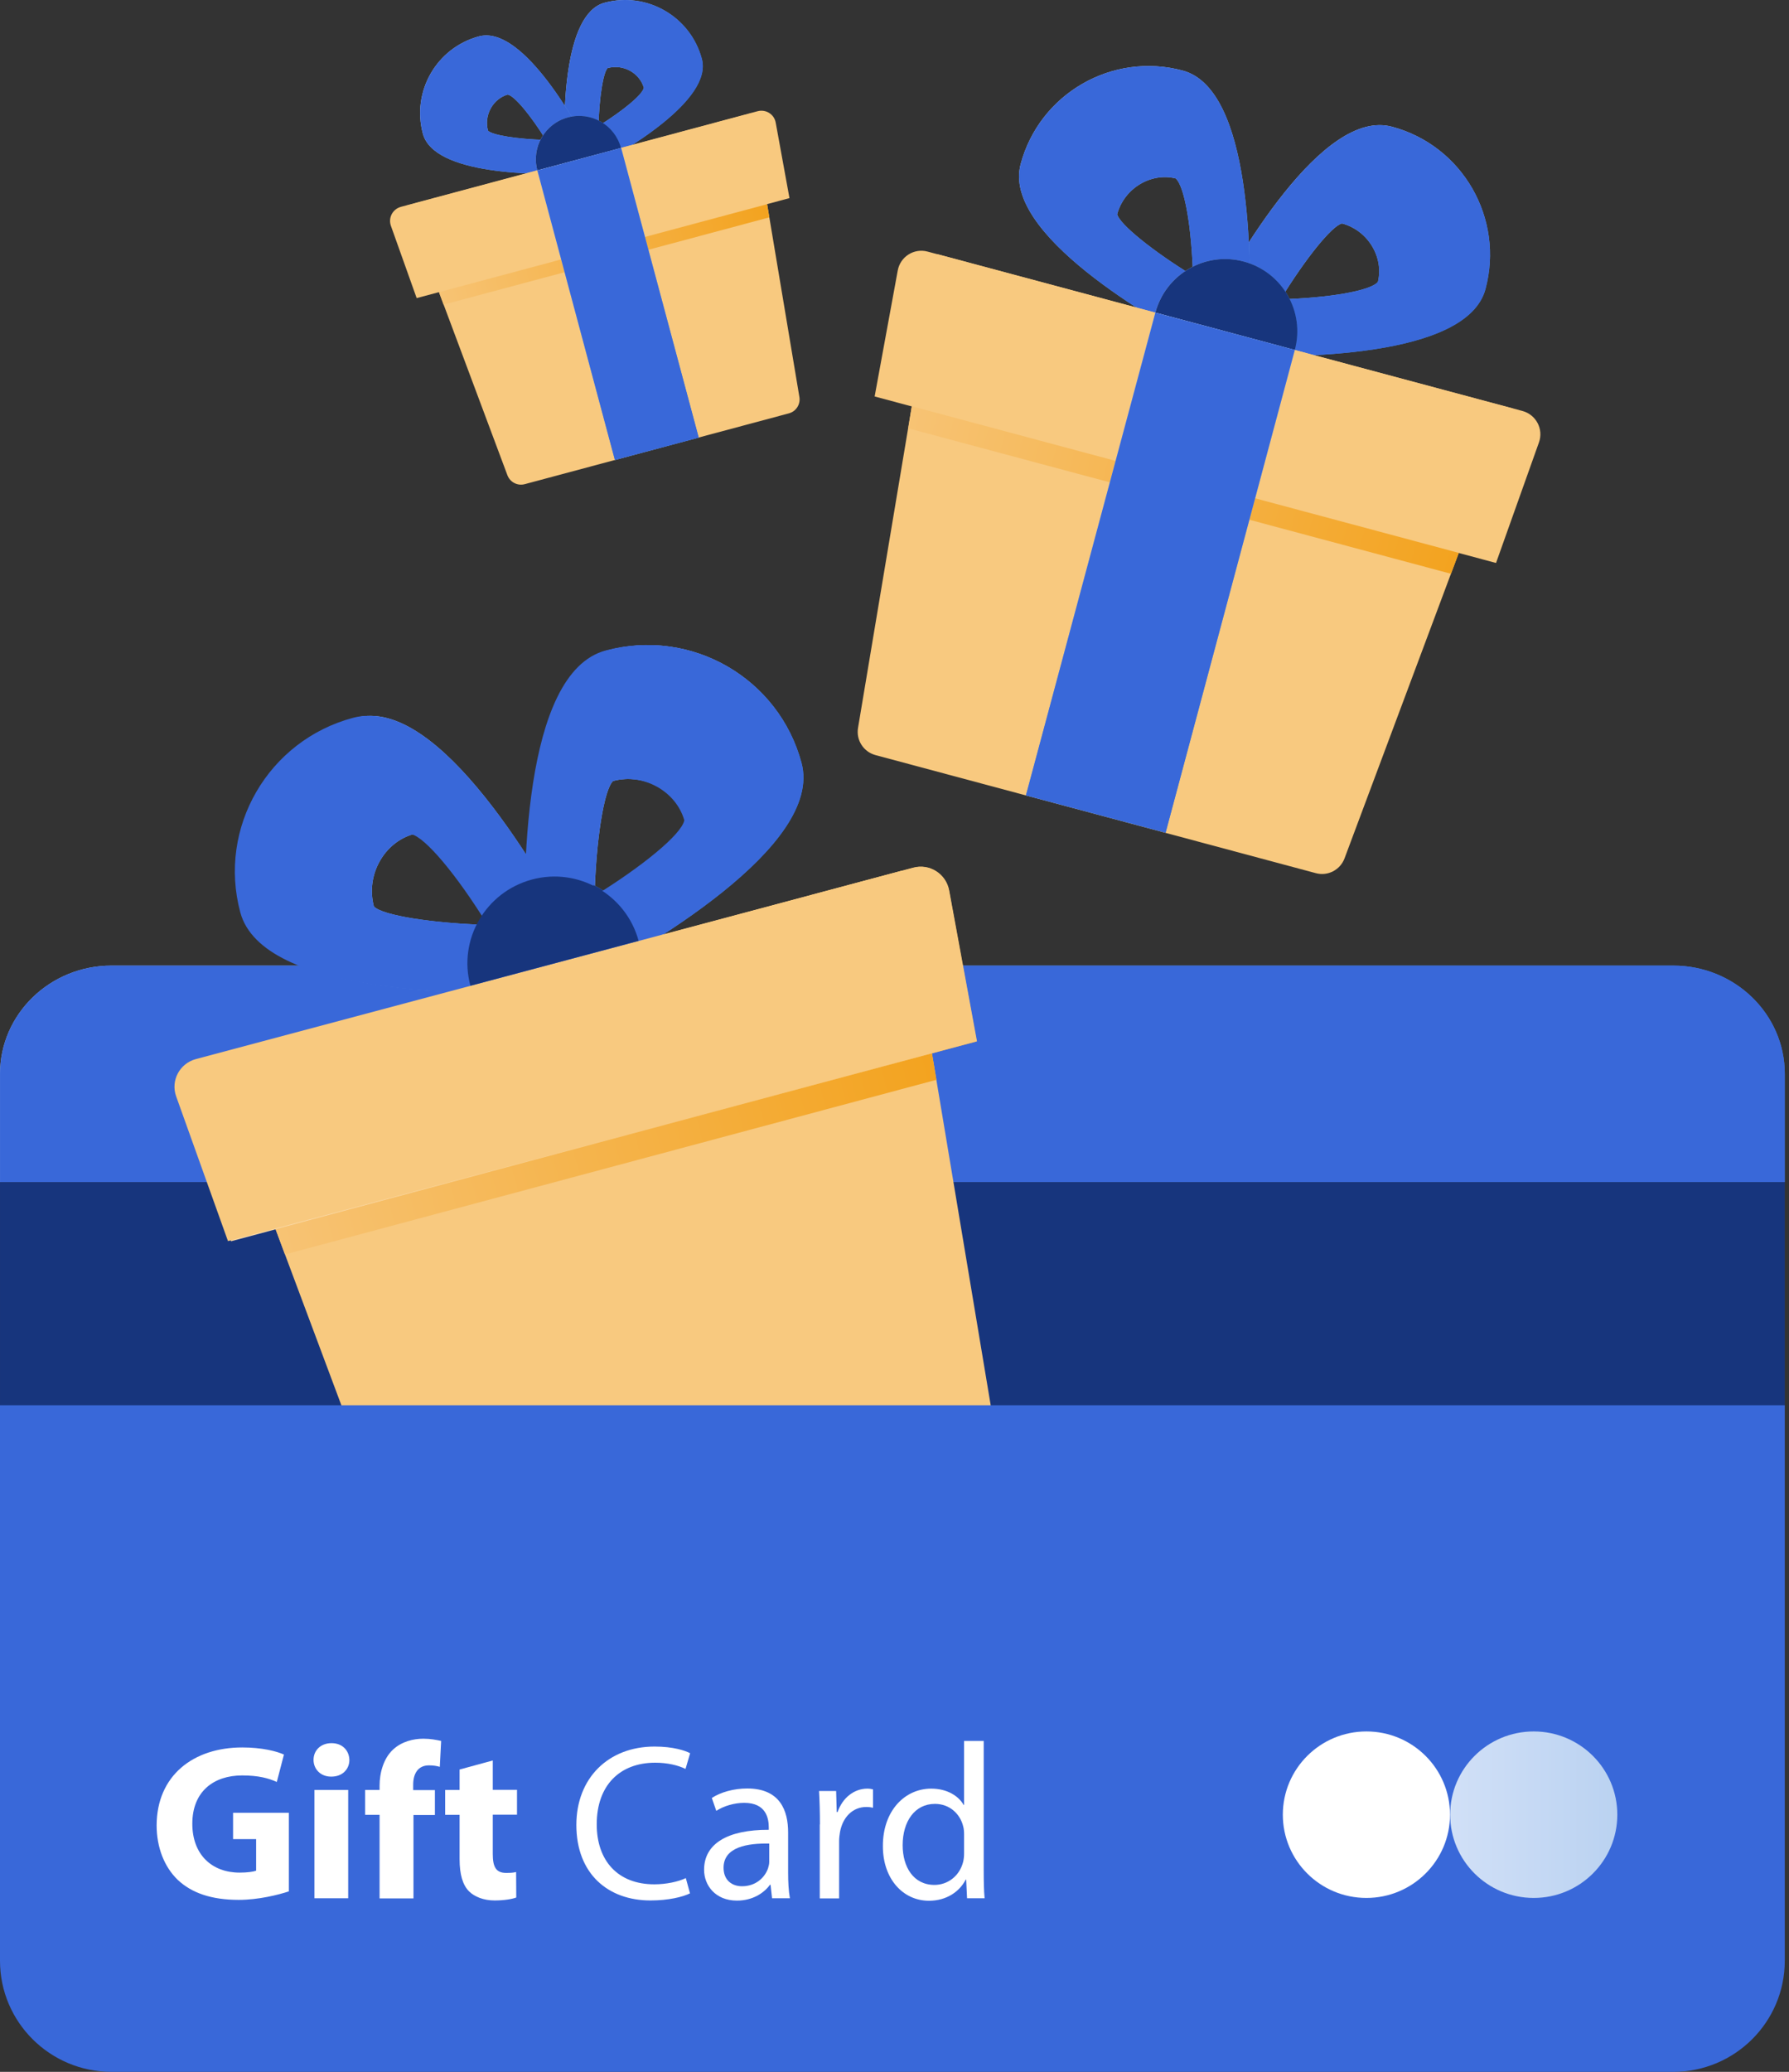 <svg width="419" height="485" viewBox="0 0 419 485" fill="none" xmlns="http://www.w3.org/2000/svg">
<rect x="0" y="0" width="419" height="485" fill="#333333" stroke="none"/>
<path d="M391.889 226.035H26.13C11.708 226.035 0.004 237.392 0.004 251.385V276.734H418.015V251.385C418.015 237.392 406.31 226.035 391.889 226.035Z" fill="url(#paint0_linear_3_998)"/>
<path d="M391.889 226.035H26.13C11.708 226.035 0.004 237.392 0.004 251.385V276.734H418.015V251.385C418.015 237.392 406.31 226.035 391.889 226.035Z" fill="#3968D9"/>
<path d="M418.015 276.734H0.004V329.503H418.015V276.734Z" fill="#17357D"/>
<path d="M142.163 152.279C122.779 157.48 122.641 205.402 123.508 225.792C123.612 228.115 124.86 230.195 126.871 231.374C128.431 232.276 130.304 232.519 132.003 232.068C132.489 231.929 132.939 231.756 133.39 231.513C151.456 222.047 192.929 197.982 187.727 178.598C182.422 158.763 161.963 146.973 142.163 152.279ZM143.585 182.828C150.971 180.852 158.6 185.256 160.507 192.017C159.917 195.277 150.693 202.871 139.25 209.91C139.597 196.525 141.47 184.805 143.585 182.828Z" fill="url(#paint1_linear_3_998)"/>
<path d="M142.163 152.279C122.779 157.48 122.641 205.402 123.508 225.792C123.612 228.115 124.86 230.195 126.871 231.374C128.431 232.276 130.304 232.519 132.003 232.068C132.489 231.929 132.939 231.756 133.39 231.513C151.456 222.047 192.929 197.982 187.727 178.598C182.422 158.763 161.963 146.973 142.163 152.279ZM143.585 182.828C150.971 180.852 158.6 185.256 160.507 192.017C159.917 195.277 150.693 202.871 139.25 209.91C139.597 196.525 141.47 184.805 143.585 182.828Z" fill="#3968D9"/>
<path d="M136.226 222.359C126.759 204.293 102.694 162.821 83.31 168.022C63.51 173.327 51.686 193.786 56.991 213.586C62.193 232.97 110.149 233.074 130.504 232.242C131.024 232.207 131.51 232.138 131.961 231.999C133.694 231.548 135.151 230.404 136.052 228.843C137.266 226.867 137.301 224.44 136.226 222.359ZM87.576 212.199C85.599 204.813 90.003 197.184 96.799 195.277C100.059 195.867 107.653 205.09 114.657 216.533C101.238 216.152 89.517 214.28 87.576 212.199Z" fill="url(#paint2_linear_3_998)"/>
<path d="M136.226 222.359C126.759 204.293 102.694 162.821 83.31 168.022C63.51 173.327 51.686 193.786 56.991 213.586C62.193 232.97 110.149 233.074 130.504 232.242C131.024 232.207 131.51 232.138 131.961 231.999C133.694 231.548 135.151 230.404 136.052 228.843C137.266 226.867 137.301 224.44 136.226 222.359ZM87.576 212.199C85.599 204.813 90.003 197.184 96.799 195.277C100.059 195.867 107.653 205.09 114.657 216.533C101.238 216.152 89.517 214.28 87.576 212.199Z" fill="#3968D9"/>
<path d="M211.13 203.842L49.367 247.187L96.63 373.546C97.844 376.805 101.346 378.608 104.71 377.707L228.433 344.557C231.797 343.655 233.947 340.326 233.357 336.893L211.13 203.842Z" fill="#F8C97F"/>
<path d="M42.05 256.722L54.118 290.566L228.746 243.788L222.261 208.454C221.533 204.57 217.684 202.108 213.87 203.148L46.662 247.915C42.848 248.92 40.698 252.978 42.05 256.722Z" fill="url(#paint3_linear_3_998)"/>
<path d="M219.317 252.77L218.277 246.563L64.559 287.758L66.743 293.653L219.317 252.77Z" fill="url(#paint4_linear_3_998)"/>
<path d="M110.641 230.75C107.728 219.931 114.178 208.8 124.997 205.887C135.816 202.974 146.947 209.424 149.86 220.243L110.641 230.75Z" fill="url(#paint5_linear_3_998)"/>
<path d="M110.641 230.75C107.728 219.931 114.178 208.8 124.997 205.887C135.816 202.974 146.947 209.424 149.86 220.243L110.641 230.75Z" fill="#17357D"/>
<path d="M0 458.994C0 473.349 11.704 485 26.126 485H391.885C406.307 485 418.011 473.349 418.011 458.994V328.959H0V458.994Z" fill="#3968D9"/>
<path d="M359.214 444.29C370.026 444.29 378.79 435.565 378.79 424.802C378.79 414.039 370.026 405.314 359.214 405.314C348.402 405.314 339.637 414.039 339.637 424.802C339.637 435.565 348.402 444.29 359.214 444.29Z" fill="url(#paint6_linear_3_998)"/>
<path d="M320.026 444.29C330.838 444.29 339.603 435.565 339.603 424.802C339.603 414.039 330.838 405.314 320.026 405.314C309.214 405.314 300.449 414.039 300.449 424.802C300.449 435.565 309.214 444.29 320.026 444.29Z" fill="white"/>
<path d="M67.616 442.765C65.178 443.562 60.545 444.741 55.912 444.741C49.503 444.741 44.87 443.111 41.63 440.06C38.46 437.008 36.684 432.431 36.684 427.299C36.718 415.683 45.218 409.06 56.748 409.06C61.277 409.06 64.76 409.926 66.502 410.724L64.83 417.139C62.914 416.272 60.545 415.613 56.713 415.613C50.095 415.613 45.044 419.324 45.044 426.918C45.044 434.165 49.642 438.361 56.121 438.361C57.898 438.361 59.361 438.153 59.988 437.91V430.524H54.588V424.352H67.651V442.765H67.616Z" fill="white"/>
<path d="M77.544 415.891C75.071 415.891 73.434 414.123 73.434 411.973C73.434 409.754 75.106 408.055 77.648 408.055C80.191 408.055 81.759 409.754 81.829 411.973C81.829 414.123 80.226 415.891 77.614 415.891H77.544ZM73.643 444.36V419.012H81.55V444.36H73.643Z" fill="white"/>
<path d="M88.898 444.36V424.837H85.519V419.012H88.898V418.041C88.898 414.989 89.839 411.591 92.068 409.545C94.089 407.672 96.806 407.014 99.14 407.014C100.847 407.014 102.205 407.291 103.32 407.534L103.006 413.602C102.31 413.394 101.508 413.255 100.463 413.255C97.851 413.255 96.771 415.267 96.771 417.763V419.046H101.857V424.872H96.841V444.394H88.898V444.36Z" fill="white"/>
<path d="M115.409 412.111V418.977H121.087V424.803H115.409V433.992C115.409 437.043 116.175 438.43 118.544 438.43C119.624 438.43 120.146 438.396 120.878 438.222L120.912 444.187C119.937 444.568 118.021 444.88 115.827 444.88C113.284 444.88 111.124 444.013 109.835 442.73C108.372 441.239 107.641 438.812 107.641 435.205V424.837H104.262V419.012H107.641V414.227L115.409 412.111Z" fill="white"/>
<path d="M161.602 443.215C159.93 444.048 156.586 444.88 152.336 444.88C142.443 444.88 134.988 438.673 134.988 427.195C134.988 416.272 142.443 408.852 153.311 408.852C157.665 408.852 160.452 409.788 161.636 410.412L160.557 414.088C158.85 413.255 156.376 412.631 153.45 412.631C145.23 412.631 139.761 417.867 139.761 427.056C139.761 435.587 144.707 441.1 153.241 441.1C155.993 441.1 158.815 440.511 160.626 439.644L161.602 443.215Z" fill="white"/>
<path d="M180.822 444.36L180.473 441.204H180.334C178.906 443.181 176.223 444.915 172.601 444.915C167.515 444.915 164.902 441.308 164.902 437.702C164.902 431.634 170.336 428.305 180.055 428.34V427.819C180.055 425.739 179.498 422.029 174.308 422.029C171.974 422.029 169.535 422.757 167.759 423.901L166.714 420.884C168.804 419.532 171.834 418.665 175.004 418.665C182.737 418.665 184.584 423.901 184.584 428.929V438.326C184.584 440.511 184.688 442.626 185.002 444.36H180.822ZM180.16 431.564C175.144 431.46 169.466 432.327 169.466 437.217C169.466 440.164 171.451 441.551 173.785 441.551C177.059 441.551 179.15 439.471 179.881 437.355C180.02 436.87 180.16 436.384 180.16 435.899V431.564Z" fill="white"/>
<path d="M192.033 427.091C192.033 424.143 191.964 421.612 191.824 419.254H195.83L195.969 424.178H196.178C197.328 420.814 200.08 418.699 203.145 418.699C203.668 418.699 204.016 418.769 204.469 418.873V423.172C203.981 423.068 203.529 422.999 202.902 422.999C199.662 422.999 197.363 425.426 196.736 428.859C196.631 429.518 196.527 430.212 196.527 431.009V444.394H191.998V427.091H192.033Z" fill="white"/>
<path d="M230.395 407.534V437.876C230.395 440.06 230.43 442.626 230.604 444.36H226.494L226.285 439.991H226.18C224.752 442.8 221.687 444.95 217.576 444.95C211.48 444.95 206.778 439.817 206.778 432.189C206.743 423.867 211.933 418.7 218.099 418.7C221.965 418.7 224.578 420.538 225.693 422.514H225.797V407.534H230.395ZM225.797 429.484C225.797 428.895 225.762 428.132 225.588 427.542C224.891 424.629 222.418 422.271 218.97 422.271C214.232 422.271 211.41 426.398 211.41 431.946C211.41 437.009 213.919 441.239 218.865 441.239C221.93 441.239 224.752 439.193 225.588 435.795C225.727 435.171 225.797 434.581 225.797 433.819V429.484Z" fill="white"/>
<path d="M141.839 152.279C122.367 157.48 122.228 205.402 123.099 225.792C123.203 228.115 124.457 230.196 126.477 231.375C128.045 232.276 129.926 232.519 131.633 232.068C132.121 231.929 132.573 231.756 133.026 231.513C151.175 222.047 192.837 197.982 187.612 178.598C182.282 158.763 161.73 146.939 141.839 152.279ZM143.268 182.828C150.687 180.852 158.351 185.256 160.267 192.017C159.674 195.277 150.409 202.871 138.913 209.91C139.262 196.525 141.143 184.77 143.268 182.828Z" fill="#3968D9"/>
<path d="M135.877 222.359C126.367 204.293 102.192 162.821 82.72 168.022C62.795 173.327 50.951 193.786 56.281 213.586C61.506 232.97 109.682 233.074 130.129 232.242C130.652 232.207 131.139 232.138 131.592 231.999C133.334 231.548 134.797 230.404 135.703 228.843C136.922 226.867 136.957 224.405 135.877 222.359ZM87.004 212.199C85.019 204.813 89.443 197.184 96.27 195.277C99.545 195.867 107.173 205.09 114.21 216.533C100.729 216.152 88.955 214.28 87.004 212.199Z" fill="#3968D9"/>
<path d="M41.271 256.688L53.393 290.532L228.819 243.754L222.305 208.419C221.573 204.536 217.707 202.074 213.875 203.114L45.904 247.915C42.072 248.921 39.913 252.978 41.271 256.688Z" fill="#F8C97F"/>
<path d="M110.172 230.752C107.246 219.933 113.725 208.802 124.593 205.889C135.461 202.976 146.643 209.426 149.569 220.245L110.172 230.752Z" fill="#17357D"/>
<path d="M326.001 29.666C309.842 25.331 289.799 59.903 281.893 74.953C280.992 76.652 281.026 78.698 281.997 80.397C282.76 81.715 283.974 82.651 285.43 83.032C285.812 83.136 286.228 83.206 286.644 83.206C303.635 83.899 343.582 83.795 347.916 67.671C352.355 51.13 342.541 34.07 326.001 29.666ZM314.315 52.309C320.488 53.974 324.129 60.319 322.707 66.006C320.904 68.121 311.09 69.751 299.925 70.063C305.75 60.528 311.957 52.829 314.315 52.309Z" fill="url(#paint7_linear_3_998)"/>
<path d="M326.001 29.666C309.842 25.331 289.799 59.903 281.893 74.953C280.992 76.652 281.026 78.698 281.997 80.397C282.76 81.715 283.974 82.651 285.43 83.032C285.812 83.136 286.228 83.206 286.644 83.206C303.635 83.899 343.582 83.795 347.916 67.671C352.355 51.13 342.541 34.07 326.001 29.666ZM314.315 52.309C320.488 53.974 324.129 60.319 322.707 66.006C320.904 68.121 311.09 69.751 299.925 70.063C305.75 60.528 311.957 52.829 314.315 52.309Z" fill="#3968D9"/>
<path d="M292.546 77.796C293.239 60.805 293.135 20.858 277.011 16.524C260.505 12.085 243.445 21.933 239.041 38.439C234.706 54.598 269.278 74.675 284.328 82.547C284.709 82.755 285.091 82.893 285.472 82.997C286.894 83.379 288.454 83.206 289.737 82.443C291.402 81.472 292.476 79.703 292.546 77.796ZM261.65 50.159C263.314 43.987 269.66 40.346 275.347 41.768C277.462 43.571 279.092 53.384 279.404 64.55C269.902 58.724 262.204 52.483 261.65 50.159Z" fill="url(#paint8_linear_3_998)"/>
<path d="M292.546 77.796C293.239 60.805 293.135 20.858 277.011 16.524C260.505 12.085 243.445 21.933 239.041 38.439C234.706 54.598 269.278 74.675 284.328 82.547C284.709 82.755 285.091 82.893 285.472 82.997C286.894 83.379 288.454 83.206 289.737 82.443C291.402 81.472 292.476 79.703 292.546 77.796ZM261.65 50.159C263.314 43.987 269.66 40.346 275.347 41.768C277.462 43.571 279.092 53.384 279.404 64.55C269.902 58.724 262.204 52.483 261.65 50.159Z" fill="#3968D9"/>
<path d="M354.296 95.62L219.511 59.487L200.959 170.381C200.473 173.259 202.242 175.998 205.051 176.761L308.177 204.398C310.986 205.161 313.898 203.635 314.904 200.93L354.296 95.62Z" fill="#F8C97F"/>
<path d="M210.257 63.336L204.848 92.811L350.382 131.786L360.438 103.56C361.548 100.474 359.78 97.076 356.589 96.209L217.262 58.898C214.071 58.031 210.847 60.077 210.257 63.336Z" fill="#F8C97F"/>
<path d="M339.837 134.318L341.674 129.429L213.547 95.1L212.715 100.266L339.837 134.318Z" fill="url(#paint9_linear_3_998)"/>
<path d="M270.594 73.184C273.021 64.168 282.28 58.794 291.295 61.221C300.311 63.648 305.686 72.907 303.258 81.922L270.594 73.184Z" fill="url(#paint10_linear_3_998)"/>
<path d="M270.594 73.184C273.021 64.168 282.28 58.794 291.295 61.221C300.311 63.648 305.686 72.907 303.258 81.922L270.594 73.184Z" fill="#17357D"/>
<path d="M303.257 81.922L270.592 73.184L240.285 186.192L272.985 194.931L303.257 81.922Z" fill="url(#paint11_linear_3_998)"/>
<path d="M303.257 81.922L270.592 73.184L240.285 186.192L272.985 194.931L303.257 81.922Z" fill="#3968D9"/>
<path d="M141.598 0.64C131.923 3.241 131.854 27.202 132.27 37.397C132.305 38.541 132.963 39.616 133.969 40.171C134.767 40.622 135.668 40.726 136.535 40.518C136.778 40.448 137.021 40.379 137.229 40.24C146.244 35.524 166.98 23.457 164.38 13.783C161.744 3.9 151.515 -2.03 141.598 0.64ZM142.326 15.932C146.036 14.927 149.816 17.146 150.787 20.544C150.475 22.174 145.863 25.954 140.176 29.491C140.349 22.764 141.286 16.903 142.326 15.932Z" fill="url(#paint12_linear_3_998)"/>
<path d="M141.598 0.64C131.923 3.241 131.854 27.202 132.27 37.397C132.305 38.541 132.963 39.616 133.969 40.171C134.767 40.622 135.668 40.726 136.535 40.518C136.778 40.448 137.021 40.379 137.229 40.24C146.244 35.524 166.98 23.457 164.38 13.783C161.744 3.9 151.515 -2.03 141.598 0.64ZM142.326 15.932C146.036 14.927 149.816 17.146 150.787 20.544C150.475 22.174 145.863 25.954 140.176 29.491C140.349 22.764 141.286 16.903 142.326 15.932Z" fill="#3968D9"/>
<path d="M138.641 35.697C133.925 26.647 121.858 5.945 112.183 8.511C102.266 11.181 96.371 21.376 99.041 31.294C101.642 40.968 125.603 41.037 135.798 40.621C136.04 40.621 136.283 40.587 136.526 40.517C137.393 40.275 138.121 39.72 138.572 38.957C139.161 37.951 139.196 36.703 138.641 35.697ZM114.298 30.6C113.293 26.89 115.512 23.11 118.91 22.139C120.54 22.451 124.32 27.063 127.857 32.75C121.164 32.577 115.304 31.64 114.298 30.6Z" fill="url(#paint13_linear_3_998)"/>
<path d="M138.641 35.697C133.925 26.647 121.858 5.945 112.183 8.511C102.266 11.181 96.371 21.376 99.041 31.294C101.642 40.968 125.603 41.037 135.798 40.621C136.04 40.621 136.283 40.587 136.526 40.517C137.393 40.275 138.121 39.72 138.572 38.957C139.161 37.951 139.196 36.703 138.641 35.697ZM114.298 30.6C113.293 26.89 115.512 23.11 118.91 22.139C120.54 22.451 124.32 27.063 127.857 32.75C121.164 32.577 115.304 31.64 114.298 30.6Z" fill="#3968D9"/>
<path d="M176.095 26.439L95.231 48.112L118.845 111.257C119.469 112.886 121.203 113.788 122.902 113.337L184.764 96.762C186.463 96.311 187.503 94.647 187.226 92.948L176.095 26.439Z" fill="#F8C97F"/>
<path d="M91.553 52.862L97.587 69.784L184.901 46.378L181.676 28.693C181.329 26.751 179.387 25.538 177.48 26.023L93.877 48.424C91.935 48.978 90.894 50.99 91.553 52.862Z" fill="#F8C97F"/>
<path d="M180.182 50.885L179.662 47.799L102.82 68.396L103.895 71.309L180.182 50.885Z" fill="url(#paint14_linear_3_998)"/>
<path d="M125.85 39.894C124.393 34.484 127.618 28.901 133.028 27.48C138.437 26.023 144.02 29.248 145.442 34.658L125.85 39.894Z" fill="url(#paint15_linear_3_998)"/>
<path d="M125.85 39.894C124.393 34.484 127.618 28.901 133.028 27.48C138.437 26.023 144.02 29.248 145.442 34.658L125.85 39.894Z" fill="#17357D"/>
<path d="M145.474 34.623L125.848 39.894L144.018 107.685L163.644 102.449L145.474 34.623Z" fill="url(#paint16_linear_3_998)"/>
<path d="M145.474 34.623L125.848 39.894L144.018 107.685L163.644 102.449L145.474 34.623Z" fill="#3968D9"/>
<defs>
<linearGradient id="paint0_linear_3_998" x1="0.004" y1="251.38" x2="418.015" y2="251.38" gradientUnits="userSpaceOnUse">
<stop stop-color="#99BAED"/>
<stop offset="1" stop-color="#3F81D9"/>
</linearGradient>
<linearGradient id="paint1_linear_3_998" x1="122.039" y1="178.348" x2="175.205" y2="209.044" gradientUnits="userSpaceOnUse">
<stop stop-color="#C1D5F4"/>
<stop offset="1" stop-color="#3F81D9"/>
</linearGradient>
<linearGradient id="paint2_linear_3_998" x1="60.741" y1="185.389" x2="136.1" y2="228.9" gradientUnits="userSpaceOnUse">
<stop stop-color="#C1D5F4"/>
<stop offset="1" stop-color="#3F81D9"/>
</linearGradient>
<linearGradient id="paint3_linear_3_998" x1="67.715" y1="207.442" x2="204.19" y2="286.238" gradientUnits="userSpaceOnUse">
<stop stop-color="#FADBAC"/>
<stop offset="0.181" stop-color="#FAD9A8"/>
<stop offset="0.369" stop-color="#F9D49B"/>
<stop offset="0.56" stop-color="#F8CC87"/>
<stop offset="0.754" stop-color="#F7C16A"/>
<stop offset="0.947" stop-color="#F5B345"/>
<stop offset="1" stop-color="#F4AE39"/>
</linearGradient>
<linearGradient id="paint4_linear_3_998" x1="65.351" y1="290.774" x2="219.069" y2="249.587" gradientUnits="userSpaceOnUse">
<stop stop-color="#F7C374"/>
<stop offset="1" stop-color="#F3A31F"/>
</linearGradient>
<linearGradient id="paint5_linear_3_998" x1="108.003" y1="220.956" x2="147.214" y2="210.45" gradientUnits="userSpaceOnUse">
<stop stop-color="#C1D5F4"/>
<stop offset="1" stop-color="#3F81D9"/>
</linearGradient>
<linearGradient id="paint6_linear_3_998" x1="339.637" y1="424.803" x2="378.825" y2="424.803" gradientUnits="userSpaceOnUse">
<stop stop-color="#D1E0F7"/>
<stop offset="1" stop-color="#BAD2F1"/>
</linearGradient>
<linearGradient id="paint7_linear_3_998" x1="300.645" y1="40.098" x2="326.226" y2="84.402" gradientUnits="userSpaceOnUse">
<stop stop-color="#C1D5F4"/>
<stop offset="1" stop-color="#3F81D9"/>
</linearGradient>
<linearGradient id="paint8_linear_3_998" x1="253.486" y1="19.646" x2="289.746" y2="82.443" gradientUnits="userSpaceOnUse">
<stop stop-color="#C1D5F4"/>
<stop offset="1" stop-color="#3F81D9"/>
</linearGradient>
<linearGradient id="paint9_linear_3_998" x1="212.897" y1="97.625" x2="340.995" y2="131.947" gradientUnits="userSpaceOnUse">
<stop stop-color="#F7C374"/>
<stop offset="1" stop-color="#F3A31F"/>
</linearGradient>
<linearGradient id="paint10_linear_3_998" x1="272.773" y1="65.007" x2="305.449" y2="73.762" gradientUnits="userSpaceOnUse">
<stop stop-color="#C1D5F4"/>
<stop offset="1" stop-color="#3F81D9"/>
</linearGradient>
<linearGradient id="paint11_linear_3_998" x1="245.123" y1="87.878" x2="298.447" y2="180.236" gradientUnits="userSpaceOnUse">
<stop stop-color="#C1D5F4"/>
<stop offset="1" stop-color="#2E76D6"/>
</linearGradient>
<linearGradient id="paint12_linear_3_998" x1="131.556" y1="13.683" x2="158.14" y2="29.031" gradientUnits="userSpaceOnUse">
<stop stop-color="#C1D5F4"/>
<stop offset="1" stop-color="#3F81D9"/>
</linearGradient>
<linearGradient id="paint13_linear_3_998" x1="100.902" y1="17.203" x2="138.582" y2="38.958" gradientUnits="userSpaceOnUse">
<stop stop-color="#C1D5F4"/>
<stop offset="1" stop-color="#3F81D9"/>
</linearGradient>
<linearGradient id="paint14_linear_3_998" x1="103.196" y1="69.893" x2="180.055" y2="49.3" gradientUnits="userSpaceOnUse">
<stop stop-color="#F7C374"/>
<stop offset="1" stop-color="#F3A31F"/>
</linearGradient>
<linearGradient id="paint15_linear_3_998" x1="124.527" y1="34.988" x2="144.132" y2="29.735" gradientUnits="userSpaceOnUse">
<stop stop-color="#C1D5F4"/>
<stop offset="1" stop-color="#3F81D9"/>
</linearGradient>
<linearGradient id="paint16_linear_3_998" x1="117.019" y1="55.164" x2="172.434" y2="87.159" gradientUnits="userSpaceOnUse">
<stop stop-color="#C1D5F4"/>
<stop offset="1" stop-color="#2E76D6"/>
</linearGradient>
</defs>
</svg>
